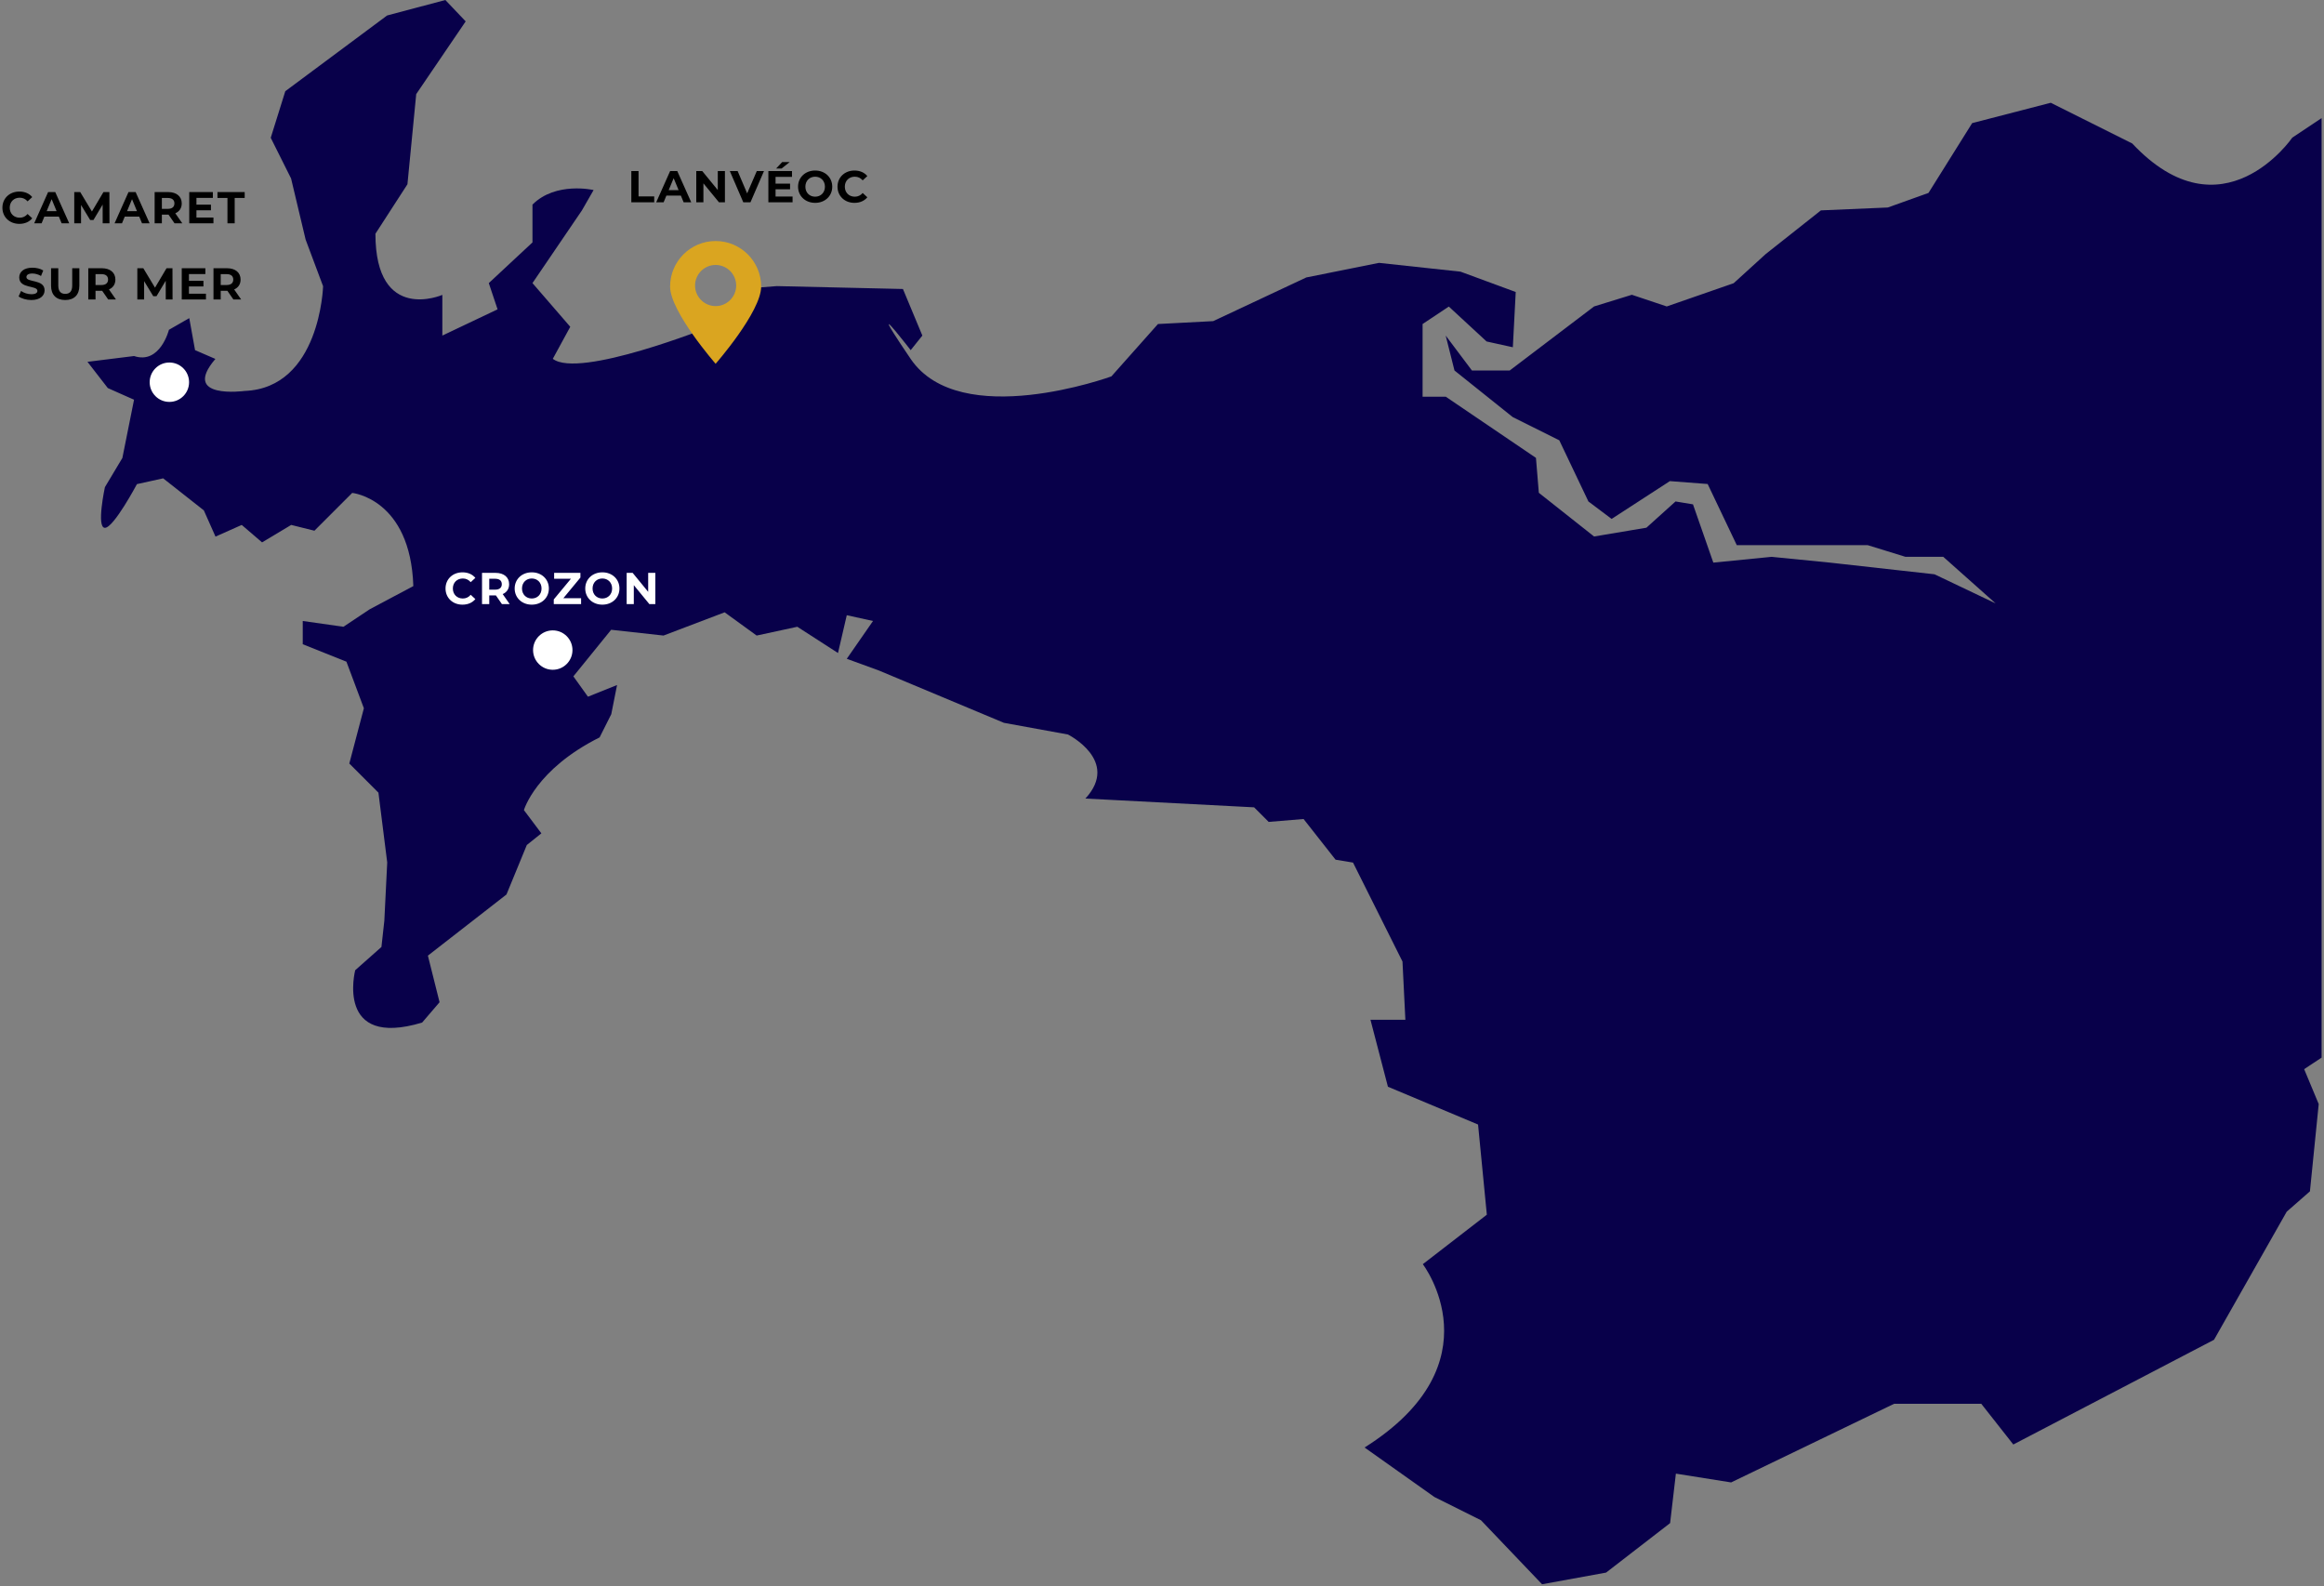 <svg xmlns="http://www.w3.org/2000/svg" width="885" height="604" viewBox="0 0 885 604" fill="none"><rect x="0" y="0" width="885" height="604" fill="#808080" stroke="none"/><path d="M7.36 85.244C3.671 85.244 0.917 82.677 0.917 79.09C0.917 75.502 3.671 72.936 7.377 72.936C9.434 72.936 11.151 73.684 12.273 75.044L10.505 76.676C9.706 75.758 8.703 75.282 7.513 75.282C5.286 75.282 3.705 76.846 3.705 79.09C3.705 81.334 5.286 82.898 7.513 82.898C8.703 82.898 9.706 82.422 10.505 81.487L12.273 83.119C11.151 84.496 9.434 85.244 7.36 85.244ZM23.471 85.04L22.417 82.49H16.892L15.838 85.04H13.016L18.32 73.139H21.04L26.361 85.04H23.471ZM17.776 80.399H21.55L19.663 75.843L17.776 80.399ZM41.689 85.04H39.105L39.088 77.9L35.586 83.782H34.345L30.86 78.053V85.04H28.276V73.139H30.554L35.008 80.535L39.394 73.139H41.655L41.689 85.04ZM54.083 85.04L53.029 82.49H47.504L46.45 85.04H43.628L48.932 73.139H51.652L56.973 85.04H54.083ZM48.388 80.399H52.162L50.275 75.843L48.388 80.399ZM69.428 85.04H66.47L64.175 81.725H64.039H61.642V85.04H58.888V73.139H64.039C67.218 73.139 69.207 74.789 69.207 77.458C69.207 79.243 68.306 80.552 66.759 81.215L69.428 85.04ZM66.419 77.458C66.419 76.149 65.569 75.384 63.886 75.384H61.642V79.532H63.886C65.569 79.532 66.419 78.75 66.419 77.458ZM74.806 82.83H81.283V85.04H72.069V73.139H81.062V75.35H74.806V77.934H80.331V80.076H74.806V82.83ZM86.619 85.04V75.384H82.811V73.139H93.181V75.384H89.373V85.04H86.619ZM11.933 114.244C10.046 114.244 8.142 113.683 7.088 112.867L8.023 110.793C9.026 111.524 10.522 112.034 11.95 112.034C13.582 112.034 14.245 111.49 14.245 110.759C14.245 108.532 7.326 110.062 7.326 105.642C7.326 103.619 8.958 101.936 12.341 101.936C13.837 101.936 15.367 102.293 16.472 102.99L15.622 105.081C14.517 104.452 13.378 104.146 12.324 104.146C10.692 104.146 10.063 104.758 10.063 105.506C10.063 107.699 16.982 106.186 16.982 110.555C16.982 112.544 15.333 114.244 11.933 114.244ZM24.831 114.244C21.448 114.244 19.442 112.306 19.442 108.804V102.14H22.196V108.702C22.196 110.963 23.182 111.898 24.848 111.898C26.531 111.898 27.5 110.963 27.5 108.702V102.14H30.22V108.804C30.22 112.306 28.214 114.244 24.831 114.244ZM44.161 114.04H41.203L38.908 110.725H38.772H36.375V114.04H33.621V102.14H38.772C41.951 102.14 43.94 103.789 43.94 106.458C43.94 108.243 43.039 109.552 41.492 110.215L44.161 114.04ZM41.152 106.458C41.152 105.149 40.302 104.384 38.619 104.384H36.375V108.532H38.619C40.302 108.532 41.152 107.75 41.152 106.458ZM65.71 114.04H63.126L63.109 106.9L59.607 112.782H58.366L54.881 107.053V114.04H52.297V102.14H54.575L59.029 109.535L63.415 102.14H65.676L65.71 114.04ZM71.95 111.83H78.427V114.04H69.213V102.14H78.206V104.35H71.95V106.934H77.475V109.076H71.95V111.83ZM91.838 114.04H88.88L86.585 110.725H86.449H84.052V114.04H81.298V102.14H86.449C89.628 102.14 91.617 103.789 91.617 106.458C91.617 108.243 90.716 109.552 89.169 110.215L91.838 114.04ZM88.829 106.458C88.829 105.149 87.979 104.384 86.296 104.384H84.052V108.532H86.296C87.979 108.532 88.829 107.75 88.829 106.458Z" fill="black"></path><path d="M884 45.03L872.911 52.425C872.911 52.425 846.332 91.205 811.965 54.626L780.942 39.132L751.019 46.879L734.385 73.466L718.896 79.012L693.417 80.112L672.383 96.751L660.194 107.843L634.716 116.691L621.426 112.245L607.037 116.691L574.914 141.077H560.524L550.535 127.783L553.88 141.077L576.058 158.816L593.792 167.663L604.881 190.949L613.726 197.595L635.904 183.202L650.293 184.302L661.382 207.587H711.239L725.629 212.033H740.018L759.952 229.772L736.674 218.68L696.806 214.234L674.628 212.033L652.449 214.234L644.705 192.049L638.06 190.949L626.971 200.941L607.037 204.286L586.003 187.647L584.903 174.354L550.579 151.069H541.735V123.382L551.724 116.735L566.113 130.028L576.102 132.229L577.202 111.189L556.168 103.442L525.145 100.096L497.466 105.642L461.999 122.281L440.965 123.382L423.231 143.322C423.231 143.322 365.629 164.362 346.796 136.675C343.759 132.229 341.735 129.104 340.415 127.035C333.55 116.163 346.796 133.329 346.796 133.329L351.24 127.783L343.847 110.044L295.839 108.944L281.801 110.044L270.36 124.438C270.36 124.438 220.503 144.378 210.514 136.631L217.159 124.438L202.77 107.799L221.603 80.112L226.048 72.365C226.048 72.365 211.658 69.02 202.77 77.911V92.305L186.136 107.799L189.48 117.791L168.446 127.783V112.289C168.446 112.289 142.968 123.382 142.968 89.004L155.157 70.164L158.501 35.83L177.335 8.143L169.59 0L147.412 5.898L108.644 34.73L103.1 52.469L110.845 67.963L116.389 91.249L123.034 108.988C123.034 108.988 121.934 147.767 93.111 148.868C93.111 148.868 68.733 152.213 82.022 136.675L74.277 133.329L72.077 121.137L64.332 125.582C64.332 125.582 60.988 138.876 51.043 135.574L33.309 137.775L41.054 147.767L51.043 152.213L46.598 174.398L39.954 185.49C39.954 185.49 36.609 200.985 39.954 200.985C43.298 200.985 52.143 184.346 52.143 184.346L62.132 182.145L77.621 194.338L82.066 204.33L92.055 199.884L99.8 206.531L110.889 199.884L119.734 202.085L134.123 187.691C134.123 187.691 156.301 189.892 157.401 223.17L140.768 232.017L130.779 238.664L115.289 236.463V245.31L131.923 251.957L138.567 269.696L133.023 290.737L144.112 301.829L147.456 328.416L146.356 350.601L145.256 360.593L135.267 369.44C135.267 369.44 127.522 399.372 160.745 389.38L167.39 381.633L162.946 363.894L192.869 340.609L200.613 321.769L206.158 317.323L199.513 308.476C199.513 308.476 203.958 292.982 228.336 280.789L232.781 271.941L234.981 260.849L223.892 265.294L218.347 257.547L232.736 239.808L252.67 242.009L275.949 233.162L288.138 242.009L303.627 238.664L319.117 248.656L322.461 234.262L332.45 236.463L322.461 250.857L334.65 255.302L382.307 275.242L406.685 279.688C406.685 279.688 426.619 289.68 413.33 304.074L477.576 307.419L483.121 312.966L496.41 311.865L508.599 327.359L515.244 328.46L534.078 366.139L535.178 388.324H521.889L528.533 413.81L562.857 428.204L566.201 462.538L541.823 481.377C541.823 481.377 570.645 519.056 519.644 551.189L546.223 570.029L563.957 578.876L587.235 603.262L611.613 598.816L635.992 579.977L638.192 561.137L659.226 564.483L721.272 534.551H754.495L766.685 550.045L843.12 510.165L870.799 461.393L879.643 453.646L882.988 420.413L877.443 407.119L884.088 402.718V45.03H884Z" fill="#08004A"></path><path d="M272.516 91.777C262.923 91.777 255.179 99.568 255.179 109.12C255.179 118.672 272.516 138.523 272.516 138.523C272.516 138.523 289.854 118.716 289.854 109.12C289.854 99.524 282.065 91.777 272.516 91.777ZM272.516 116.559C268.204 116.559 264.684 113.037 264.684 108.724C264.684 104.41 268.204 100.888 272.516 100.888C276.829 100.888 280.349 104.41 280.349 108.724C280.349 113.037 276.829 116.559 272.516 116.559Z" fill="#DAA520"></path><path d="M176.106 230.244C172.417 230.244 169.663 227.677 169.663 224.09C169.663 220.503 172.417 217.936 176.123 217.936C178.18 217.936 179.897 218.684 181.019 220.044L179.251 221.676C178.452 220.758 177.449 220.282 176.259 220.282C174.032 220.282 172.451 221.846 172.451 224.09C172.451 226.334 174.032 227.898 176.259 227.898C177.449 227.898 178.452 227.422 179.251 226.487L181.019 228.119C179.897 229.496 178.18 230.244 176.106 230.244ZM194.099 230.04H191.141L188.846 226.725H188.71H186.313V230.04H183.559V218.14H188.71C191.889 218.14 193.878 219.789 193.878 222.458C193.878 224.243 192.977 225.552 191.43 226.215L194.099 230.04ZM191.09 222.458C191.09 221.149 190.24 220.384 188.557 220.384H186.313V224.532H188.557C190.24 224.532 191.09 223.75 191.09 222.458ZM202.503 230.244C198.746 230.244 195.992 227.626 195.992 224.09C195.992 220.554 198.746 217.936 202.503 217.936C206.243 217.936 209.014 220.537 209.014 224.09C209.014 227.643 206.243 230.244 202.503 230.244ZM202.503 227.898C204.628 227.898 206.226 226.351 206.226 224.09C206.226 221.829 204.628 220.282 202.503 220.282C200.378 220.282 198.78 221.829 198.78 224.09C198.78 226.351 200.378 227.898 202.503 227.898ZM214.52 227.796H221.286V230.04H210.882V228.255L217.41 220.384H211.018V218.14H221.031V219.925L214.52 227.796ZM229.379 230.244C225.622 230.244 222.868 227.626 222.868 224.09C222.868 220.554 225.622 217.936 229.379 217.936C233.119 217.936 235.89 220.537 235.89 224.09C235.89 227.643 233.119 230.244 229.379 230.244ZM229.379 227.898C231.504 227.898 233.102 226.351 233.102 224.09C233.102 221.829 231.504 220.282 229.379 220.282C227.254 220.282 225.656 221.829 225.656 224.09C225.656 226.351 227.254 227.898 229.379 227.898ZM246.834 218.14H249.554V230.04H247.293L241.36 222.815V230.04H238.64V218.14H240.918L246.834 225.365V218.14Z" fill="white"></path><path d="M240.411 77.04V65.139H243.165V74.796H249.132V77.04H240.411ZM260.341 77.04L259.287 74.49H253.762L252.708 77.04H249.886L255.19 65.139H257.91L263.231 77.04H260.341ZM254.646 72.399H258.42L256.533 67.843L254.646 72.399ZM273.34 65.139H276.06V77.04H273.799L267.866 69.815V77.04H265.146V65.139H267.424L273.34 72.365V65.139ZM288.193 65.139H290.93L285.779 77.04H283.059L277.925 65.139H280.9L284.521 73.64L288.193 65.139ZM300.713 61.723L297.636 64.171H295.562L297.857 61.723H300.713ZM295.341 74.83H301.818V77.04H292.604V65.139H301.597V67.35H295.341V69.934H300.866V72.076H295.341V74.83ZM310.419 77.244C306.662 77.244 303.908 74.626 303.908 71.09C303.908 67.554 306.662 64.936 310.419 64.936C314.159 64.936 316.93 67.537 316.93 71.09C316.93 74.643 314.159 77.244 310.419 77.244ZM310.419 74.898C312.544 74.898 314.142 73.351 314.142 71.09C314.142 68.829 312.544 67.282 310.419 67.282C308.294 67.282 306.696 68.829 306.696 71.09C306.696 73.351 308.294 74.898 310.419 74.898ZM325.374 77.244C321.685 77.244 318.931 74.677 318.931 71.09C318.931 67.502 321.685 64.936 325.391 64.936C327.448 64.936 329.165 65.684 330.287 67.044L328.519 68.676C327.72 67.758 326.717 67.282 325.527 67.282C323.3 67.282 321.719 68.846 321.719 71.09C321.719 73.334 323.3 74.898 325.527 74.898C326.717 74.898 327.72 74.422 328.519 73.487L330.287 75.119C329.165 76.496 327.448 77.244 325.374 77.244Z" fill="black"></path><circle cx="210.5" cy="247.54" r="7.5" fill="white"></circle><circle cx="64.5" cy="145.54" r="7.5" fill="white"></circle></svg>